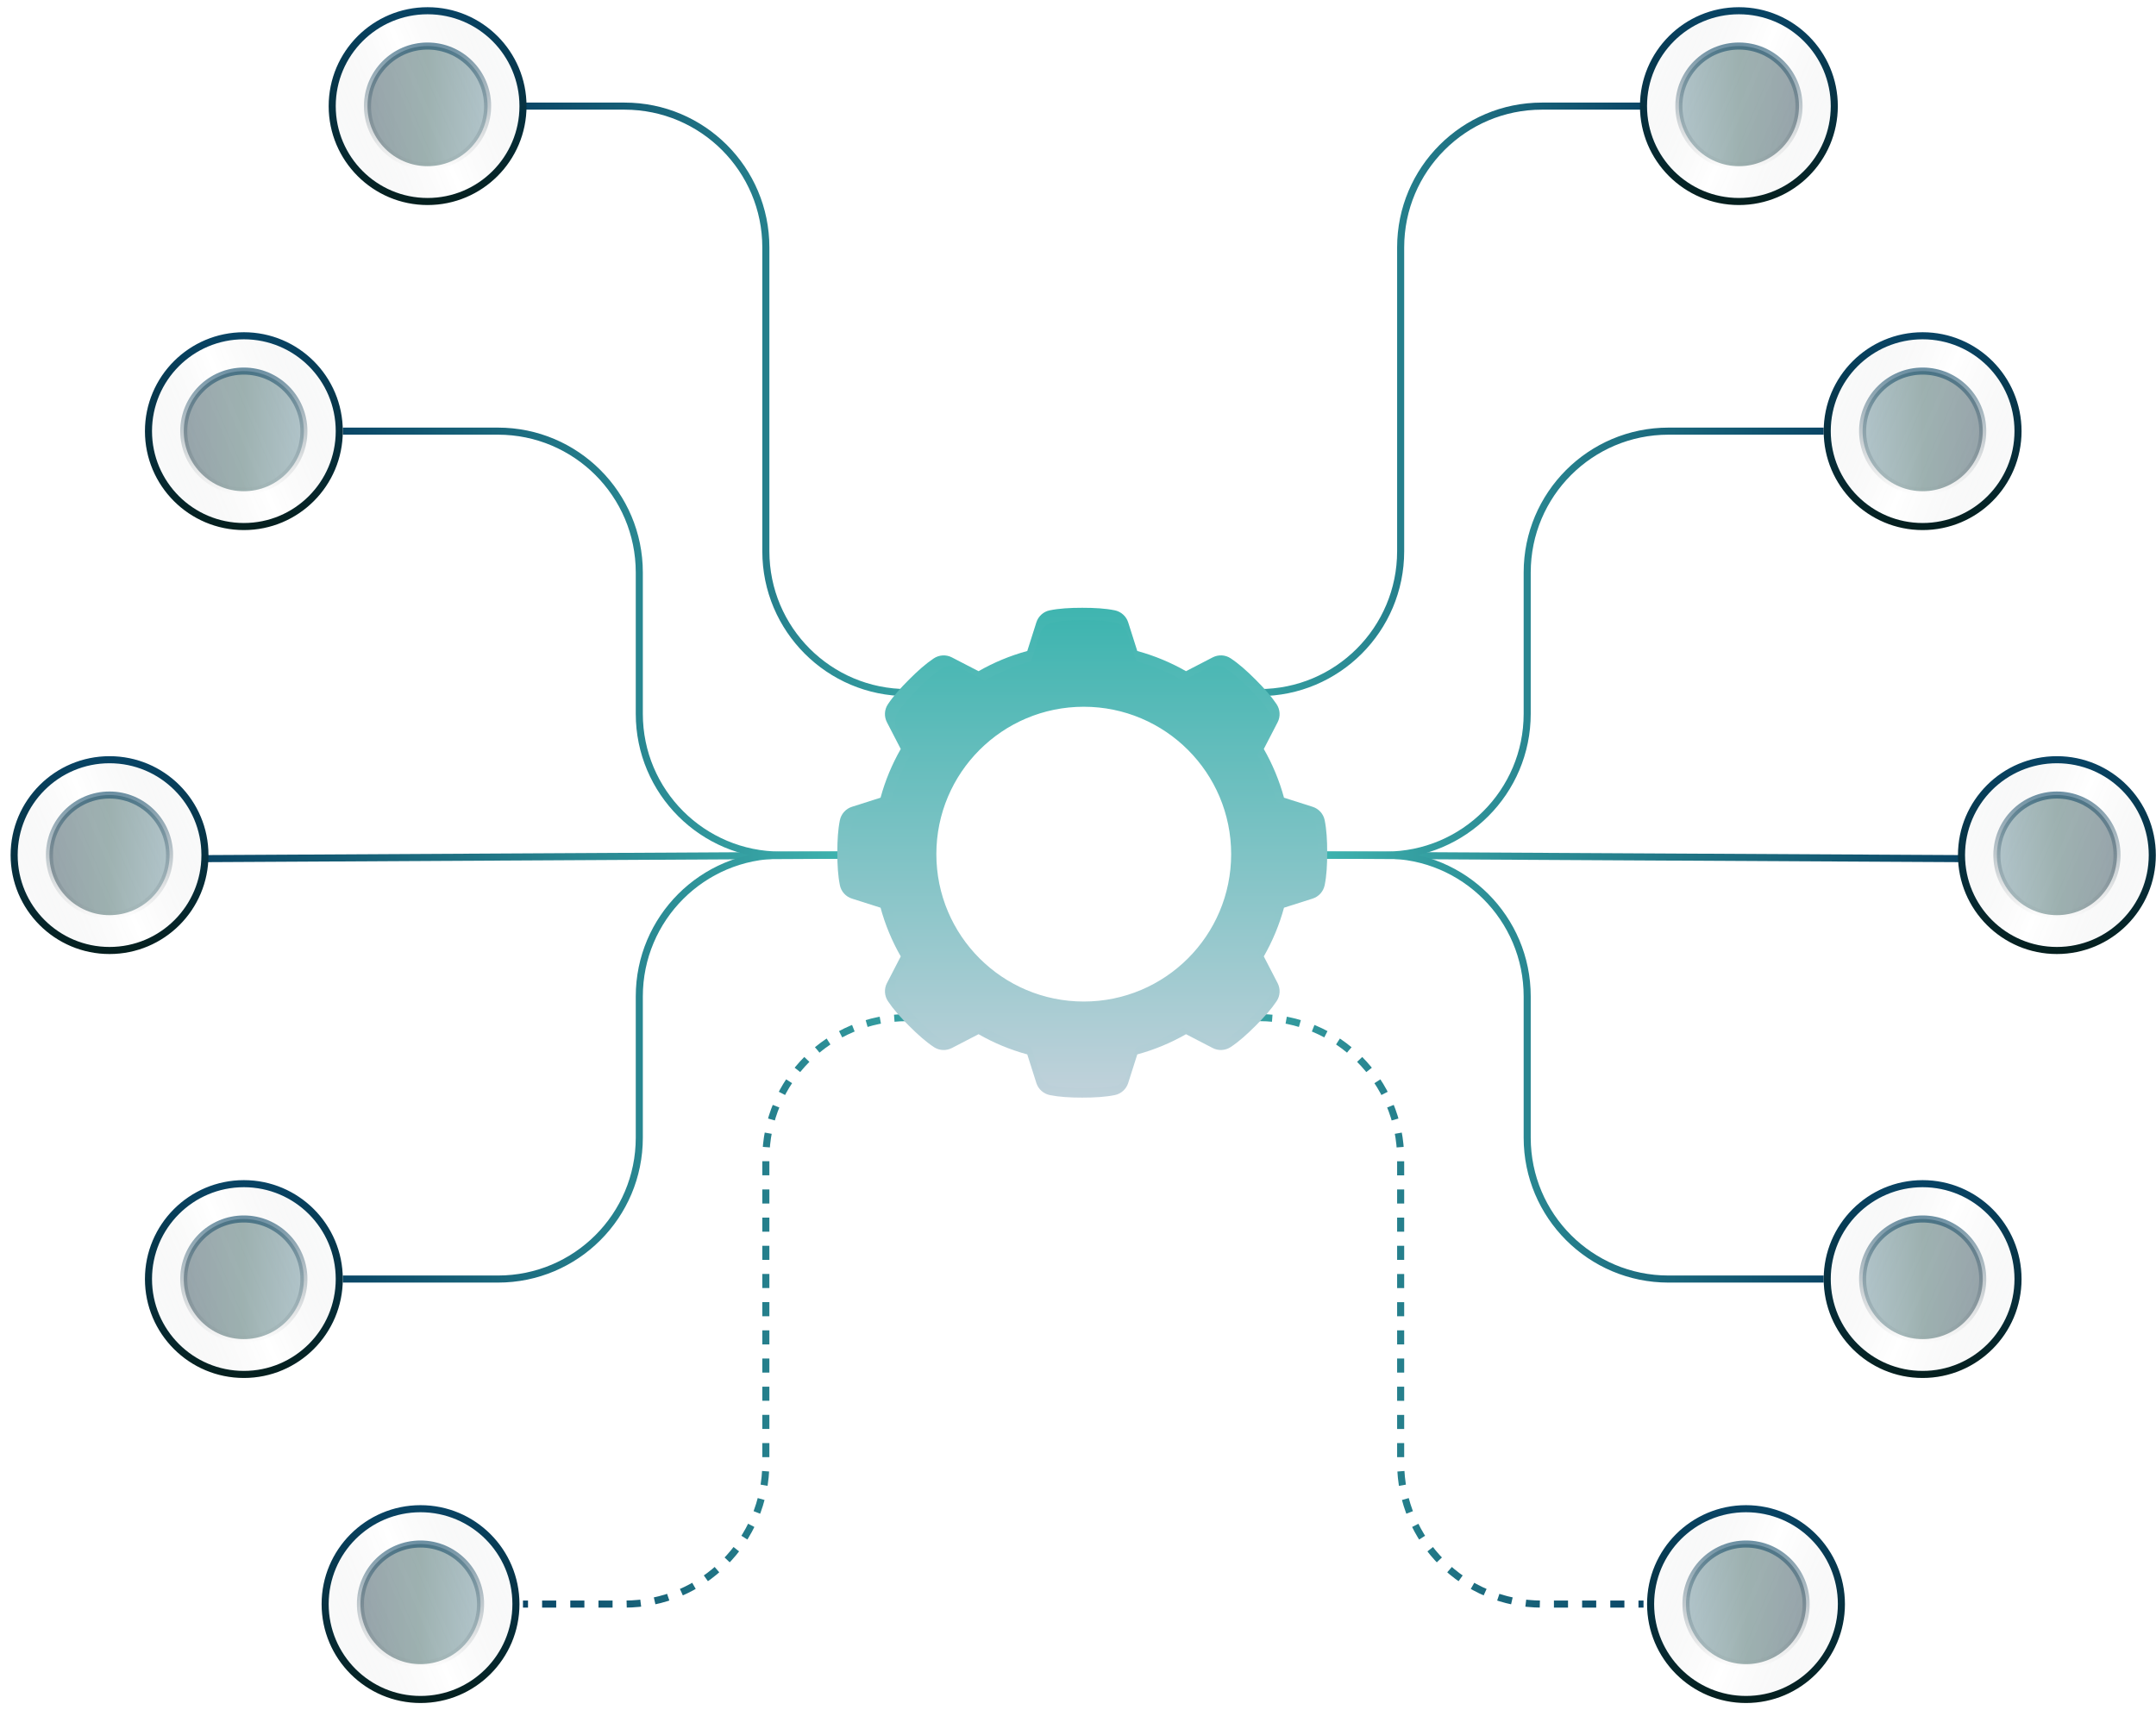 <svg width="179" height="142" viewBox="0 0 179 142" fill="none" xmlns="http://www.w3.org/2000/svg">
<path d="M108.582 71L135.716 71.147L162.851 71.293" stroke="url(#paint0_linear_302_275)" stroke-width="0.587"/>
<path d="M109.168 71H115.06C121.541 71 126.794 65.746 126.794 59.266V47.532C126.794 41.052 132.047 35.798 138.528 35.798H151.41" stroke="url(#paint1_linear_302_275)" stroke-width="0.587"/>
<path d="M97.438 57.506H104.554C111.034 57.506 116.288 52.253 116.288 45.773V20.545C116.288 14.064 121.541 8.811 128.021 8.811H136.452" stroke="url(#paint2_linear_302_275)" stroke-width="0.587"/>
<path d="M97.438 84.494H104.554C111.034 84.494 116.288 89.747 116.288 96.227V121.455C116.288 127.936 121.541 133.189 128.021 133.189H136.452" stroke="url(#paint3_linear_302_275)" stroke-width="0.587" stroke-dasharray="1.17 1.17"/>
<path d="M109.168 71H115.06C121.541 71 126.794 76.253 126.794 82.734V94.467C126.794 100.948 132.047 106.201 138.528 106.201H151.41" stroke="url(#paint4_linear_302_275)" stroke-width="0.587"/>
<circle cx="144.37" cy="8.811" r="7.92" fill="url(#paint5_linear_302_275)" stroke="url(#paint6_linear_302_275)" stroke-width="0.587"/>
<circle cx="144.374" cy="8.811" r="4.987" fill="url(#paint7_linear_302_275)" fill-opacity="0.4" stroke="url(#paint8_linear_302_275)" stroke-width="0.587"/>
<circle cx="159.624" cy="35.799" r="7.92" fill="url(#paint9_linear_302_275)" stroke="url(#paint10_linear_302_275)" stroke-width="0.587"/>
<circle cx="159.628" cy="35.799" r="4.987" fill="url(#paint11_linear_302_275)" fill-opacity="0.4" stroke="url(#paint12_linear_302_275)" stroke-width="0.587"/>
<circle cx="170.772" cy="71" r="7.92" fill="url(#paint13_linear_302_275)" stroke="url(#paint14_linear_302_275)" stroke-width="0.587"/>
<circle cx="170.776" cy="71" r="4.987" fill="url(#paint15_linear_302_275)" fill-opacity="0.4" stroke="url(#paint16_linear_302_275)" stroke-width="0.587"/>
<circle cx="159.624" cy="106.201" r="7.92" fill="url(#paint17_linear_302_275)" stroke="url(#paint18_linear_302_275)" stroke-width="0.587"/>
<circle cx="159.628" cy="106.201" r="4.987" fill="url(#paint19_linear_302_275)" fill-opacity="0.4" stroke="url(#paint20_linear_302_275)" stroke-width="0.587"/>
<circle cx="144.96" cy="133.189" r="7.92" fill="url(#paint21_linear_302_275)" stroke="url(#paint22_linear_302_275)" stroke-width="0.587"/>
<circle cx="144.964" cy="133.189" r="4.987" fill="url(#paint23_linear_302_275)" fill-opacity="0.4" stroke="url(#paint24_linear_302_275)" stroke-width="0.587"/>
<path d="M71.289 71L44.155 71.147L17.02 71.293" stroke="url(#paint25_linear_302_275)" stroke-width="0.587"/>
<path d="M70.703 71H64.811C58.331 71 53.077 65.746 53.077 59.266V47.532C53.077 41.052 47.824 35.798 41.343 35.798H28.461" stroke="url(#paint26_linear_302_275)" stroke-width="0.587"/>
<path d="M82.434 57.506H75.317C68.837 57.506 63.584 52.253 63.584 45.773V20.545C63.584 14.064 58.33 8.811 51.85 8.811H43.419" stroke="url(#paint27_linear_302_275)" stroke-width="0.587"/>
<path d="M82.434 84.494H75.317C68.837 84.494 63.584 89.747 63.584 96.227V121.455C63.584 127.936 58.33 133.189 51.85 133.189H43.419" stroke="url(#paint28_linear_302_275)" stroke-width="0.587" stroke-dasharray="1.17 1.17"/>
<path d="M70.703 71H64.811C58.331 71 53.077 76.253 53.077 82.734V94.467C53.077 100.948 47.824 106.201 41.343 106.201H28.461" stroke="url(#paint29_linear_302_275)" stroke-width="0.587"/>
<circle cx="8.214" cy="8.214" r="7.92" transform="matrix(-1 0 0 1 43.715 0.597)" fill="url(#paint30_linear_302_275)" stroke="url(#paint31_linear_302_275)" stroke-width="0.587"/>
<circle cx="5.28" cy="5.28" r="4.987" transform="matrix(-1 0 0 1 40.777 3.531)" fill="url(#paint32_linear_302_275)" fill-opacity="0.4" stroke="url(#paint33_linear_302_275)" stroke-width="0.587"/>
<circle cx="8.214" cy="8.214" r="7.92" transform="matrix(-1 0 0 1 28.461 27.585)" fill="url(#paint34_linear_302_275)" stroke="url(#paint35_linear_302_275)" stroke-width="0.587"/>
<circle cx="5.28" cy="5.28" r="4.987" transform="matrix(-1 0 0 1 25.523 30.519)" fill="url(#paint36_linear_302_275)" fill-opacity="0.4" stroke="url(#paint37_linear_302_275)" stroke-width="0.587"/>
<circle cx="8.214" cy="8.214" r="7.92" transform="matrix(-1 0 0 1 17.309 62.786)" fill="url(#paint38_linear_302_275)" stroke="url(#paint39_linear_302_275)" stroke-width="0.587"/>
<circle cx="5.28" cy="5.28" r="4.987" transform="matrix(-1 0 0 1 14.371 65.72)" fill="url(#paint40_linear_302_275)" fill-opacity="0.4" stroke="url(#paint41_linear_302_275)" stroke-width="0.587"/>
<circle cx="8.214" cy="8.214" r="7.92" transform="matrix(-1 0 0 1 28.461 97.987)" fill="url(#paint42_linear_302_275)" stroke="url(#paint43_linear_302_275)" stroke-width="0.587"/>
<circle cx="5.28" cy="5.28" r="4.987" transform="matrix(-1 0 0 1 25.523 100.921)" fill="url(#paint44_linear_302_275)" fill-opacity="0.4" stroke="url(#paint45_linear_302_275)" stroke-width="0.587"/>
<circle cx="8.214" cy="8.214" r="7.92" transform="matrix(-1 0 0 1 43.129 124.975)" fill="url(#paint46_linear_302_275)" stroke="url(#paint47_linear_302_275)" stroke-width="0.587"/>
<circle cx="5.28" cy="5.28" r="4.987" transform="matrix(-1 0 0 1 40.191 127.909)" fill="url(#paint48_linear_302_275)" fill-opacity="0.4" stroke="url(#paint49_linear_302_275)" stroke-width="0.587"/>
<g filter="url(#filter0_f_302_275)">
<path d="M109.979 68.096C109.872 67.573 109.487 67.15 108.978 66.989C108.186 66.737 107.395 66.485 106.603 66.233C106.214 64.803 105.646 63.447 104.926 62.189C105.308 61.45 105.69 60.712 106.072 59.974C106.321 59.494 106.286 58.918 105.987 58.468C105.547 57.808 104.966 57.152 104.234 56.421C103.498 55.684 102.838 55.1 102.172 54.659C101.727 54.364 101.156 54.337 100.682 54.583C99.943 54.965 99.205 55.347 98.467 55.729C97.209 55.009 95.852 54.442 94.422 54.053C94.17 53.261 93.918 52.469 93.667 51.677C93.503 51.163 93.072 50.78 92.542 50.673C91.764 50.517 90.889 50.465 89.855 50.465C88.813 50.465 87.934 50.518 87.151 50.677C86.628 50.783 86.205 51.168 86.043 51.677C85.792 52.469 85.54 53.261 85.288 54.053C83.858 54.442 82.501 55.009 81.243 55.729C80.505 55.347 79.767 54.965 79.028 54.583C78.549 54.335 77.973 54.369 77.523 54.668C76.862 55.108 76.207 55.69 75.476 56.421C74.739 57.157 74.155 57.817 73.713 58.483C73.418 58.928 73.392 59.499 73.638 59.973C74.02 60.712 74.402 61.45 74.784 62.189C74.064 63.447 73.496 64.803 73.107 66.233C72.316 66.485 71.524 66.737 70.732 66.989C70.217 67.152 69.834 67.584 69.728 68.113C69.572 68.892 69.519 69.766 69.519 70.8C69.519 71.842 69.573 72.722 69.731 73.504C69.838 74.028 70.223 74.45 70.732 74.612C71.524 74.864 72.315 75.115 73.107 75.367C73.496 76.797 74.064 78.154 74.784 79.412C74.402 80.15 74.02 80.889 73.638 81.627C73.389 82.107 73.424 82.683 73.723 83.132C74.163 83.793 74.744 84.448 75.476 85.18C76.212 85.916 76.872 86.501 77.537 86.942C77.983 87.237 78.554 87.263 79.028 87.018C79.766 86.636 80.505 86.253 81.243 85.871C82.501 86.592 83.858 87.159 85.288 87.548C85.54 88.34 85.791 89.132 86.043 89.923C86.207 90.438 86.638 90.821 87.168 90.927C87.946 91.083 88.821 91.136 89.855 91.136C90.897 91.136 91.776 91.083 92.559 90.924C93.082 90.818 93.505 90.432 93.667 89.923C93.918 89.132 94.17 88.34 94.422 87.548C95.852 87.159 97.209 86.592 98.467 85.871C99.205 86.253 99.943 86.635 100.682 87.018C101.161 87.266 101.737 87.232 102.187 86.932C102.848 86.492 103.503 85.911 104.234 85.18C104.971 84.443 105.555 83.783 105.997 83.118C106.291 82.673 106.318 82.101 106.072 81.627C105.69 80.889 105.308 80.15 104.926 79.412C105.646 78.154 106.214 76.797 106.603 75.367C107.395 75.116 108.186 74.864 108.978 74.612C109.493 74.448 109.876 74.017 109.982 73.487C110.138 72.709 110.19 71.835 110.19 70.8C110.19 69.759 110.137 68.879 109.979 68.096ZM89.855 83.603C82.784 83.603 77.053 77.871 77.053 70.8C77.053 63.73 82.784 57.998 89.855 57.998C96.925 57.998 102.657 63.73 102.657 70.8C102.657 77.871 96.925 83.603 89.855 83.603Z" fill="url(#paint50_linear_302_275)"/>
</g>
<path d="M109.214 68.335C109.112 67.835 108.744 67.431 108.258 67.276C107.501 67.036 106.744 66.795 105.987 66.555C105.615 65.188 105.073 63.891 104.384 62.688C104.749 61.983 105.115 61.277 105.48 60.571C105.717 60.112 105.684 59.562 105.398 59.132C104.978 58.5 104.422 57.874 103.723 57.175C103.019 56.471 102.388 55.912 101.752 55.49C101.327 55.209 100.78 55.183 100.327 55.418C99.621 55.783 98.915 56.148 98.21 56.514C97.007 55.825 95.71 55.283 94.343 54.911C94.103 54.154 93.862 53.397 93.621 52.64C93.465 52.148 93.052 51.782 92.546 51.681C91.802 51.532 90.966 51.481 89.978 51.481C88.982 51.481 88.141 51.532 87.393 51.684C86.893 51.785 86.489 52.154 86.334 52.64C86.094 53.397 85.853 54.154 85.612 54.911C84.245 55.283 82.948 55.825 81.746 56.514C81.04 56.148 80.334 55.783 79.629 55.418C79.17 55.181 78.619 55.213 78.19 55.5C77.558 55.92 76.931 56.476 76.233 57.175C75.528 57.879 74.97 58.51 74.548 59.146C74.266 59.571 74.241 60.117 74.475 60.571C74.841 61.277 75.206 61.982 75.571 62.688C74.883 63.891 74.341 65.188 73.969 66.555C73.212 66.795 72.455 67.036 71.698 67.276C71.206 67.433 70.84 67.845 70.738 68.352C70.589 69.096 70.539 69.931 70.539 70.92C70.539 71.916 70.59 72.757 70.742 73.505C70.843 74.005 71.212 74.409 71.698 74.564C72.455 74.804 73.212 75.045 73.969 75.286C74.34 76.653 74.883 77.95 75.571 79.152C75.206 79.858 74.841 80.564 74.476 81.269C74.238 81.728 74.271 82.278 74.557 82.708C74.978 83.34 75.534 83.966 76.233 84.665C76.937 85.37 77.567 85.928 78.204 86.35C78.629 86.632 79.175 86.657 79.628 86.422C80.334 86.057 81.04 85.692 81.746 85.326C82.948 86.015 84.245 86.557 85.612 86.929C85.853 87.686 86.093 88.443 86.334 89.2C86.49 89.692 86.903 90.058 87.409 90.159C88.153 90.309 88.989 90.359 89.978 90.359C90.974 90.359 91.814 90.308 92.562 90.156C93.063 90.055 93.467 89.686 93.621 89.2C93.862 88.443 94.103 87.686 94.343 86.929C95.71 86.557 97.007 86.015 98.21 85.326C98.915 85.692 99.621 86.057 100.327 86.422C100.786 86.66 101.336 86.627 101.766 86.341C102.397 85.92 103.024 85.364 103.723 84.665C104.427 83.961 104.986 83.331 105.407 82.694C105.689 82.269 105.715 81.723 105.48 81.269C105.115 80.564 104.749 79.858 104.384 79.152C105.073 77.95 105.615 76.653 105.987 75.286C106.744 75.045 107.501 74.804 108.257 74.564C108.75 74.407 109.116 73.995 109.217 73.489C109.366 72.745 109.416 71.909 109.416 70.92C109.416 69.924 109.366 69.084 109.214 68.335ZM89.978 83.158C83.219 83.158 77.74 77.679 77.74 70.92C77.74 64.161 83.219 58.682 89.978 58.682C96.737 58.682 102.216 64.161 102.216 70.92C102.216 77.679 96.737 83.158 89.978 83.158Z" fill="url(#paint51_linear_302_275)"/>
<defs>
<filter id="filter0_f_302_275" x="46.052" y="26.997" width="87.607" height="87.606" filterUnits="userSpaceOnUse" color-interpolation-filters="sRGB">
<feFlood flood-opacity="0" result="BackgroundImageFix"/>
<feBlend mode="normal" in="SourceGraphic" in2="BackgroundImageFix" result="shape"/>
<feGaussianBlur stdDeviation="11.734" result="effect1_foregroundBlur_302_275"/>
</filter>
<linearGradient id="paint0_linear_302_275" x1="108.579" y1="71.5" x2="162.848" y2="71.793" gradientUnits="userSpaceOnUse">
<stop stop-color="#3FB5B0"/>
<stop offset="1" stop-color="#0A4666"/>
</linearGradient>
<linearGradient id="paint1_linear_302_275" x1="109.168" y1="53.399" x2="151.41" y2="53.399" gradientUnits="userSpaceOnUse">
<stop stop-color="#3FB5B0"/>
<stop offset="1" stop-color="#0A4666"/>
</linearGradient>
<linearGradient id="paint2_linear_302_275" x1="97.438" y1="33.159" x2="136.452" y2="33.159" gradientUnits="userSpaceOnUse">
<stop stop-color="#3FB5B0"/>
<stop offset="1" stop-color="#0A4666"/>
</linearGradient>
<linearGradient id="paint3_linear_302_275" x1="97.438" y1="108.841" x2="136.452" y2="108.841" gradientUnits="userSpaceOnUse">
<stop stop-color="#3FB5B0"/>
<stop offset="1" stop-color="#0A4666"/>
</linearGradient>
<linearGradient id="paint4_linear_302_275" x1="109.168" y1="88.6" x2="151.41" y2="88.6" gradientUnits="userSpaceOnUse">
<stop stop-color="#3FB5B0"/>
<stop offset="1" stop-color="#0A4666"/>
</linearGradient>
<linearGradient id="paint5_linear_302_275" x1="136.628" y1="0.597" x2="156.075" y2="8.859" gradientUnits="userSpaceOnUse">
<stop stop-color="#E3F0F4" stop-opacity="0.1"/>
<stop offset="0.5" stop-color="#171818" stop-opacity="0"/>
<stop offset="1" stop-color="#E3F0F4" stop-opacity="0.1"/>
</linearGradient>
<linearGradient id="paint6_linear_302_275" x1="144.37" y1="0.597" x2="144.37" y2="17.024" gradientUnits="userSpaceOnUse">
<stop stop-color="#084465"/>
<stop offset="1" stop-color="#051F1E"/>
</linearGradient>
<linearGradient id="paint7_linear_302_275" x1="139.094" y1="8.811" x2="149.654" y2="8.811" gradientUnits="userSpaceOnUse">
<stop stop-color="#497887"/>
<stop offset="0.5" stop-color="#0E3F3D"/>
<stop offset="1" stop-color="#042334"/>
</linearGradient>
<linearGradient id="paint8_linear_302_275" x1="144.374" y1="3.531" x2="144.374" y2="14.091" gradientUnits="userSpaceOnUse">
<stop stop-color="#0A4666" stop-opacity="0.6"/>
<stop offset="1" stop-color="#666666" stop-opacity="0"/>
</linearGradient>
<linearGradient id="paint9_linear_302_275" x1="151.882" y1="27.585" x2="171.329" y2="35.847" gradientUnits="userSpaceOnUse">
<stop stop-color="#E3F0F4" stop-opacity="0.1"/>
<stop offset="0.5" stop-color="#171818" stop-opacity="0"/>
<stop offset="1" stop-color="#E3F0F4" stop-opacity="0.1"/>
</linearGradient>
<linearGradient id="paint10_linear_302_275" x1="159.624" y1="27.585" x2="159.624" y2="44.012" gradientUnits="userSpaceOnUse">
<stop stop-color="#084465"/>
<stop offset="1" stop-color="#051F1E"/>
</linearGradient>
<linearGradient id="paint11_linear_302_275" x1="154.348" y1="35.799" x2="164.908" y2="35.799" gradientUnits="userSpaceOnUse">
<stop stop-color="#497887"/>
<stop offset="0.5" stop-color="#0E3F3D"/>
<stop offset="1" stop-color="#042334"/>
</linearGradient>
<linearGradient id="paint12_linear_302_275" x1="159.628" y1="30.519" x2="159.628" y2="41.079" gradientUnits="userSpaceOnUse">
<stop stop-color="#0A4666" stop-opacity="0.6"/>
<stop offset="1" stop-color="#666666" stop-opacity="0"/>
</linearGradient>
<linearGradient id="paint13_linear_302_275" x1="163.03" y1="62.786" x2="182.477" y2="71.048" gradientUnits="userSpaceOnUse">
<stop stop-color="#E3F0F4" stop-opacity="0.1"/>
<stop offset="0.5" stop-color="#171818" stop-opacity="0"/>
<stop offset="1" stop-color="#E3F0F4" stop-opacity="0.1"/>
</linearGradient>
<linearGradient id="paint14_linear_302_275" x1="170.772" y1="62.786" x2="170.772" y2="79.213" gradientUnits="userSpaceOnUse">
<stop stop-color="#084465"/>
<stop offset="1" stop-color="#051F1E"/>
</linearGradient>
<linearGradient id="paint15_linear_302_275" x1="165.496" y1="71" x2="176.057" y2="71" gradientUnits="userSpaceOnUse">
<stop stop-color="#497887"/>
<stop offset="0.5" stop-color="#0E3F3D"/>
<stop offset="1" stop-color="#042334"/>
</linearGradient>
<linearGradient id="paint16_linear_302_275" x1="170.776" y1="65.72" x2="170.776" y2="76.28" gradientUnits="userSpaceOnUse">
<stop stop-color="#0A4666" stop-opacity="0.6"/>
<stop offset="1" stop-color="#666666" stop-opacity="0"/>
</linearGradient>
<linearGradient id="paint17_linear_302_275" x1="151.882" y1="97.987" x2="171.329" y2="106.249" gradientUnits="userSpaceOnUse">
<stop stop-color="#E3F0F4" stop-opacity="0.1"/>
<stop offset="0.5" stop-color="#171818" stop-opacity="0"/>
<stop offset="1" stop-color="#E3F0F4" stop-opacity="0.1"/>
</linearGradient>
<linearGradient id="paint18_linear_302_275" x1="159.624" y1="97.987" x2="159.624" y2="114.415" gradientUnits="userSpaceOnUse">
<stop stop-color="#084465"/>
<stop offset="1" stop-color="#051F1E"/>
</linearGradient>
<linearGradient id="paint19_linear_302_275" x1="154.348" y1="106.201" x2="164.908" y2="106.201" gradientUnits="userSpaceOnUse">
<stop stop-color="#497887"/>
<stop offset="0.5" stop-color="#0E3F3D"/>
<stop offset="1" stop-color="#042334"/>
</linearGradient>
<linearGradient id="paint20_linear_302_275" x1="159.628" y1="100.921" x2="159.628" y2="111.481" gradientUnits="userSpaceOnUse">
<stop stop-color="#0A4666" stop-opacity="0.6"/>
<stop offset="1" stop-color="#666666" stop-opacity="0"/>
</linearGradient>
<linearGradient id="paint21_linear_302_275" x1="137.218" y1="124.975" x2="156.665" y2="133.237" gradientUnits="userSpaceOnUse">
<stop stop-color="#E3F0F4" stop-opacity="0.1"/>
<stop offset="0.5" stop-color="#171818" stop-opacity="0"/>
<stop offset="1" stop-color="#E3F0F4" stop-opacity="0.1"/>
</linearGradient>
<linearGradient id="paint22_linear_302_275" x1="144.96" y1="124.975" x2="144.96" y2="141.402" gradientUnits="userSpaceOnUse">
<stop stop-color="#084465"/>
<stop offset="1" stop-color="#051F1E"/>
</linearGradient>
<linearGradient id="paint23_linear_302_275" x1="139.684" y1="133.189" x2="150.244" y2="133.189" gradientUnits="userSpaceOnUse">
<stop stop-color="#497887"/>
<stop offset="0.5" stop-color="#0E3F3D"/>
<stop offset="1" stop-color="#042334"/>
</linearGradient>
<linearGradient id="paint24_linear_302_275" x1="144.964" y1="127.909" x2="144.964" y2="138.469" gradientUnits="userSpaceOnUse">
<stop stop-color="#0A4666" stop-opacity="0.6"/>
<stop offset="1" stop-color="#666666" stop-opacity="0"/>
</linearGradient>
<linearGradient id="paint25_linear_302_275" x1="71.292" y1="71.5" x2="17.023" y2="71.793" gradientUnits="userSpaceOnUse">
<stop stop-color="#3FB5B0"/>
<stop offset="1" stop-color="#0A4666"/>
</linearGradient>
<linearGradient id="paint26_linear_302_275" x1="70.703" y1="53.399" x2="28.461" y2="53.399" gradientUnits="userSpaceOnUse">
<stop stop-color="#3FB5B0"/>
<stop offset="1" stop-color="#0A4666"/>
</linearGradient>
<linearGradient id="paint27_linear_302_275" x1="82.434" y1="33.159" x2="43.419" y2="33.159" gradientUnits="userSpaceOnUse">
<stop stop-color="#3FB5B0"/>
<stop offset="1" stop-color="#0A4666"/>
</linearGradient>
<linearGradient id="paint28_linear_302_275" x1="82.434" y1="108.841" x2="43.419" y2="108.841" gradientUnits="userSpaceOnUse">
<stop stop-color="#3FB5B0"/>
<stop offset="1" stop-color="#0A4666"/>
</linearGradient>
<linearGradient id="paint29_linear_302_275" x1="70.703" y1="88.6" x2="28.461" y2="88.6" gradientUnits="userSpaceOnUse">
<stop stop-color="#3FB5B0"/>
<stop offset="1" stop-color="#0A4666"/>
</linearGradient>
<linearGradient id="paint30_linear_302_275" x1="0.472" y1="9.68702e-07" x2="19.919" y2="8.262" gradientUnits="userSpaceOnUse">
<stop stop-color="#E3F0F4" stop-opacity="0.1"/>
<stop offset="0.5" stop-color="#171818" stop-opacity="0"/>
<stop offset="1" stop-color="#E3F0F4" stop-opacity="0.1"/>
</linearGradient>
<linearGradient id="paint31_linear_302_275" x1="8.214" y1="0" x2="8.214" y2="16.427" gradientUnits="userSpaceOnUse">
<stop stop-color="#084465"/>
<stop offset="1" stop-color="#051F1E"/>
</linearGradient>
<linearGradient id="paint32_linear_302_275" x1="0" y1="5.28" x2="10.56" y2="5.28" gradientUnits="userSpaceOnUse">
<stop stop-color="#497887"/>
<stop offset="0.5" stop-color="#0E3F3D"/>
<stop offset="1" stop-color="#042334"/>
</linearGradient>
<linearGradient id="paint33_linear_302_275" x1="5.28" y1="0" x2="5.28" y2="10.56" gradientUnits="userSpaceOnUse">
<stop stop-color="#0A4666" stop-opacity="0.6"/>
<stop offset="1" stop-color="#666666" stop-opacity="0"/>
</linearGradient>
<linearGradient id="paint34_linear_302_275" x1="0.472" y1="9.68702e-07" x2="19.919" y2="8.262" gradientUnits="userSpaceOnUse">
<stop stop-color="#E3F0F4" stop-opacity="0.1"/>
<stop offset="0.5" stop-color="#171818" stop-opacity="0"/>
<stop offset="1" stop-color="#E3F0F4" stop-opacity="0.1"/>
</linearGradient>
<linearGradient id="paint35_linear_302_275" x1="8.214" y1="0" x2="8.214" y2="16.427" gradientUnits="userSpaceOnUse">
<stop stop-color="#084465"/>
<stop offset="1" stop-color="#051F1E"/>
</linearGradient>
<linearGradient id="paint36_linear_302_275" x1="0" y1="5.28" x2="10.56" y2="5.28" gradientUnits="userSpaceOnUse">
<stop stop-color="#497887"/>
<stop offset="0.5" stop-color="#0E3F3D"/>
<stop offset="1" stop-color="#042334"/>
</linearGradient>
<linearGradient id="paint37_linear_302_275" x1="5.28" y1="0" x2="5.28" y2="10.56" gradientUnits="userSpaceOnUse">
<stop stop-color="#0A4666" stop-opacity="0.6"/>
<stop offset="1" stop-color="#666666" stop-opacity="0"/>
</linearGradient>
<linearGradient id="paint38_linear_302_275" x1="0.472" y1="9.68702e-07" x2="19.919" y2="8.262" gradientUnits="userSpaceOnUse">
<stop stop-color="#E3F0F4" stop-opacity="0.1"/>
<stop offset="0.5" stop-color="#171818" stop-opacity="0"/>
<stop offset="1" stop-color="#E3F0F4" stop-opacity="0.1"/>
</linearGradient>
<linearGradient id="paint39_linear_302_275" x1="8.214" y1="0" x2="8.214" y2="16.427" gradientUnits="userSpaceOnUse">
<stop stop-color="#084465"/>
<stop offset="1" stop-color="#051F1E"/>
</linearGradient>
<linearGradient id="paint40_linear_302_275" x1="0" y1="5.28" x2="10.56" y2="5.28" gradientUnits="userSpaceOnUse">
<stop stop-color="#497887"/>
<stop offset="0.5" stop-color="#0E3F3D"/>
<stop offset="1" stop-color="#042334"/>
</linearGradient>
<linearGradient id="paint41_linear_302_275" x1="5.28" y1="0" x2="5.28" y2="10.56" gradientUnits="userSpaceOnUse">
<stop stop-color="#0A4666" stop-opacity="0.6"/>
<stop offset="1" stop-color="#666666" stop-opacity="0"/>
</linearGradient>
<linearGradient id="paint42_linear_302_275" x1="0.472" y1="9.68702e-07" x2="19.919" y2="8.262" gradientUnits="userSpaceOnUse">
<stop stop-color="#E3F0F4" stop-opacity="0.1"/>
<stop offset="0.5" stop-color="#171818" stop-opacity="0"/>
<stop offset="1" stop-color="#E3F0F4" stop-opacity="0.1"/>
</linearGradient>
<linearGradient id="paint43_linear_302_275" x1="8.214" y1="0" x2="8.214" y2="16.427" gradientUnits="userSpaceOnUse">
<stop stop-color="#084465"/>
<stop offset="1" stop-color="#051F1E"/>
</linearGradient>
<linearGradient id="paint44_linear_302_275" x1="0" y1="5.28" x2="10.56" y2="5.28" gradientUnits="userSpaceOnUse">
<stop stop-color="#497887"/>
<stop offset="0.5" stop-color="#0E3F3D"/>
<stop offset="1" stop-color="#042334"/>
</linearGradient>
<linearGradient id="paint45_linear_302_275" x1="5.28" y1="0" x2="5.28" y2="10.56" gradientUnits="userSpaceOnUse">
<stop stop-color="#0A4666" stop-opacity="0.6"/>
<stop offset="1" stop-color="#666666" stop-opacity="0"/>
</linearGradient>
<linearGradient id="paint46_linear_302_275" x1="0.472" y1="9.68702e-07" x2="19.919" y2="8.262" gradientUnits="userSpaceOnUse">
<stop stop-color="#E3F0F4" stop-opacity="0.1"/>
<stop offset="0.5" stop-color="#171818" stop-opacity="0"/>
<stop offset="1" stop-color="#E3F0F4" stop-opacity="0.1"/>
</linearGradient>
<linearGradient id="paint47_linear_302_275" x1="8.214" y1="0" x2="8.214" y2="16.427" gradientUnits="userSpaceOnUse">
<stop stop-color="#084465"/>
<stop offset="1" stop-color="#051F1E"/>
</linearGradient>
<linearGradient id="paint48_linear_302_275" x1="0" y1="5.28" x2="10.56" y2="5.28" gradientUnits="userSpaceOnUse">
<stop stop-color="#497887"/>
<stop offset="0.5" stop-color="#0E3F3D"/>
<stop offset="1" stop-color="#042334"/>
</linearGradient>
<linearGradient id="paint49_linear_302_275" x1="5.28" y1="0" x2="5.28" y2="10.56" gradientUnits="userSpaceOnUse">
<stop stop-color="#0A4666" stop-opacity="0.6"/>
<stop offset="1" stop-color="#666666" stop-opacity="0"/>
</linearGradient>
<linearGradient id="paint50_linear_302_275" x1="89.855" y1="50.465" x2="89.855" y2="91.136" gradientUnits="userSpaceOnUse">
<stop stop-color="#3FB5B0"/>
<stop offset="1" stop-color="#BFD1DA"/>
</linearGradient>
<linearGradient id="paint51_linear_302_275" x1="89.978" y1="51.481" x2="89.978" y2="90.359" gradientUnits="userSpaceOnUse">
<stop stop-color="#3FB5B0"/>
<stop offset="1" stop-color="#BFD1DA"/>
</linearGradient>
</defs>
</svg>
